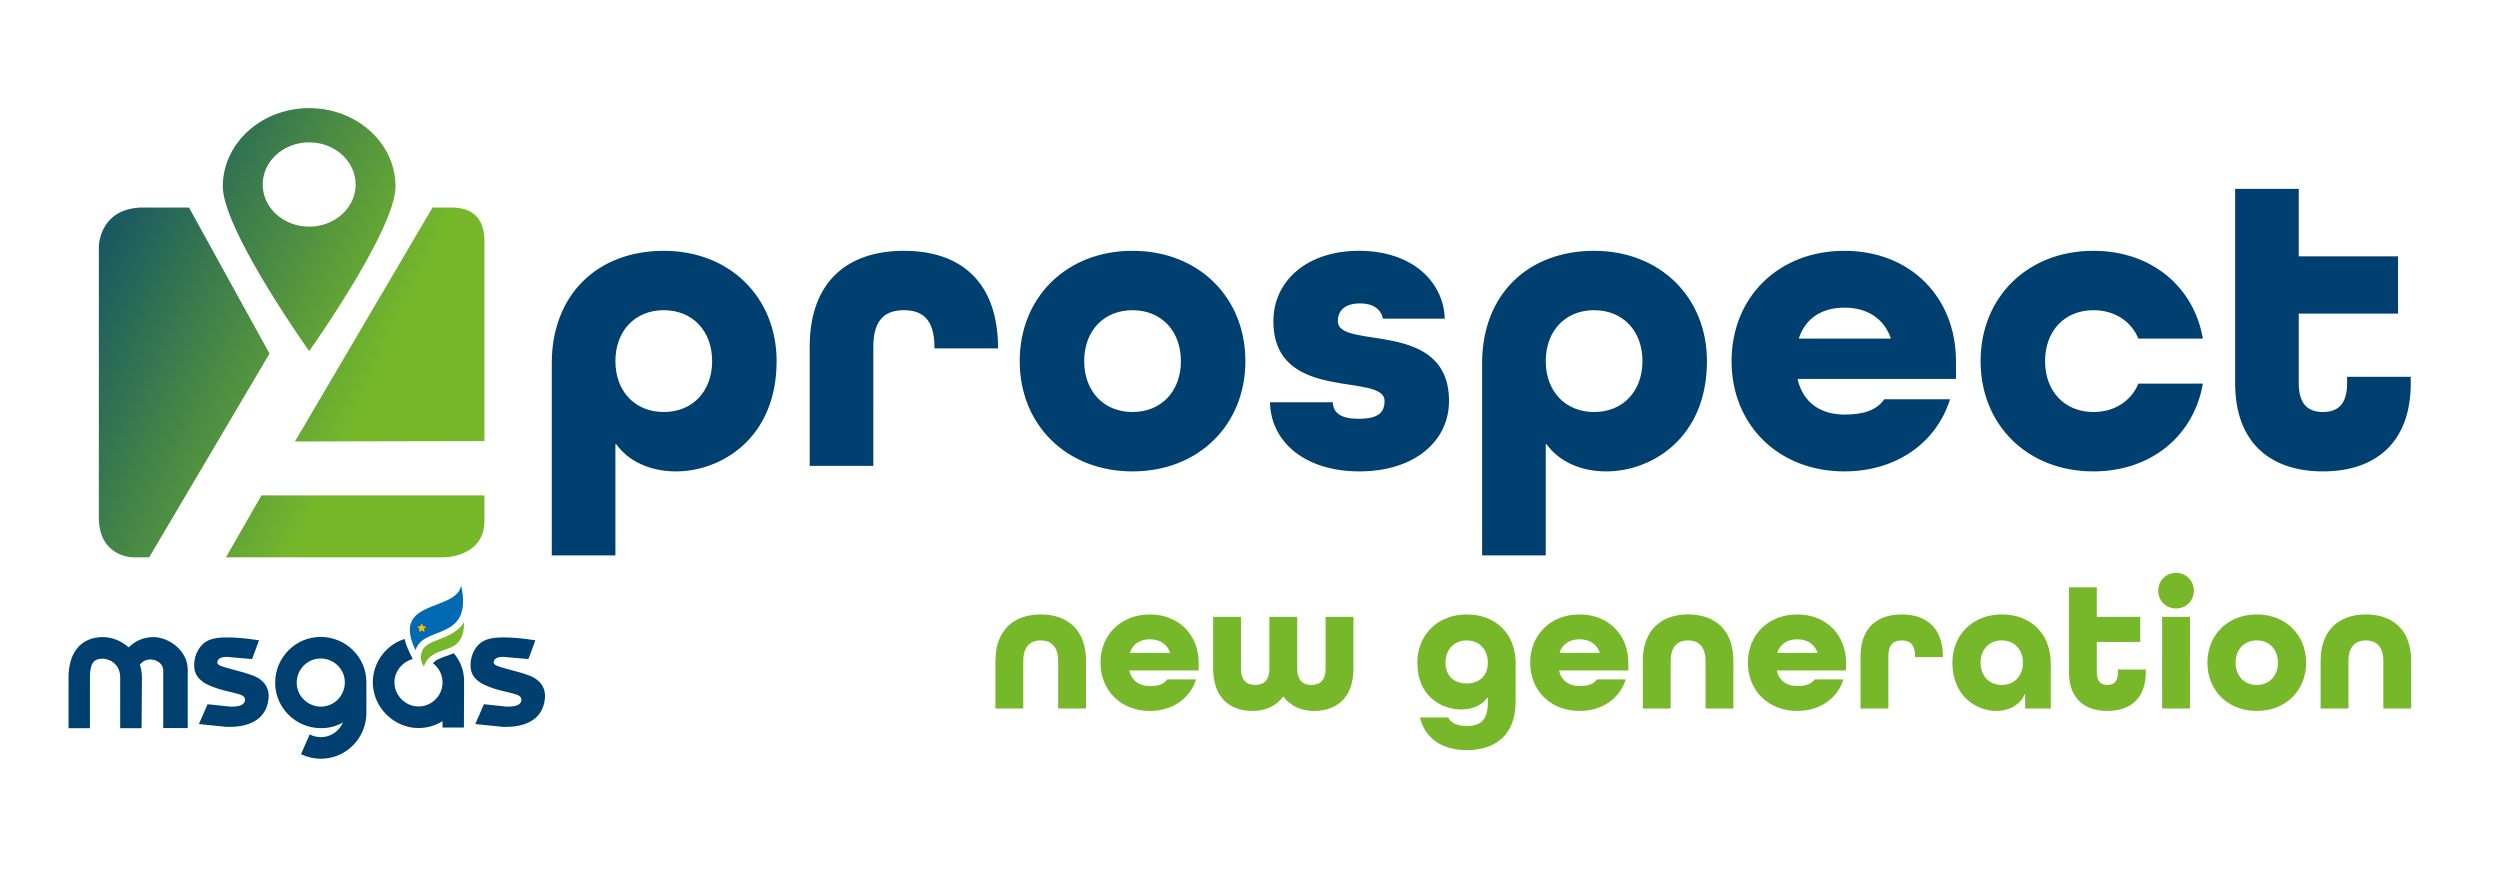 <?xml version="1.0" encoding="UTF-8" standalone="no"?>
<svg
        data-v-fde0c5aa=""
        viewBox="0 0 251.439 88.091"
        class="iconLeftSlogan"
        version="1.1"
        id="svg1874"
        sodipodi:docname="login.svg"
        width="251.439"
        height="88.091"
        inkscape:version="1.3 (0e150ed, 2023-07-21)"
        xmlns:inkscape="http://www.inkscape.org/namespaces/inkscape"
        xmlns:sodipodi="http://sodipodi.sourceforge.net/DTD/sodipodi-0.dtd"
        xmlns:xlink="http://www.w3.org/1999/xlink"
        xmlns="http://www.w3.org/2000/svg"
        xmlns:rdf="http://www.w3.org/1999/02/22-rdf-syntax-ns#"
        xmlns:cc="http://creativecommons.org/ns#"
        xmlns:dc="http://purl.org/dc/elements/1.1/">
  <sodipodi:namedview
     pagecolor="#ffffff"
     bordercolor="#666666"
     borderopacity="1"
     objecttolerance="10"
     gridtolerance="10"
     guidetolerance="10"
     inkscape:pageopacity="0"
     inkscape:pageshadow="2"
     inkscape:window-width="1736"
     inkscape:window-height="1097"
     id="namedview1876"
     showgrid="false"
     inkscape:zoom="3.36"
     inkscape:cx="126.78571"
     inkscape:cy="127.67857"
     inkscape:window-x="2208"
     inkscape:window-y="298"
     inkscape:window-maximized="0"
     inkscape:current-layer="g6"
     inkscape:document-rotation="0"
     inkscape:pagecheckerboard="true"
     inkscape:showpageshadow="2"
     inkscape:deskcolor="#d1d1d1" />
  <!---->
  <defs
     data-v-fde0c5aa=""
     id="defs1850">
    <linearGradient
       data-v-fde0c5aa=""
       gradientTransform="rotate(25)"
       id="linearGradient2"
       x1="0"
       y1="0"
       x2="1"
       y2="0">
      <stop
         data-v-fde0c5aa=""
         offset="0"
         stop-color="#000080"
         stop-opacity="1"
         id="stop1"
         style="stop-color:#004070;stop-opacity:1;" />
      <stop
         data-v-fde0c5aa=""
         offset="1"
         stop-color="#006400"
         stop-opacity="1"
         id="stop2"
         style="stop-color:#76b82a;stop-opacity:1;" />
    </linearGradient>
    <!---->
    <linearGradient
       data-v-fde0c5aa=""
       gradientTransform="rotate(25)"
       id="9babf1c3-be4a-4bbe-a8b4-89cf8f050076"
       x1="0"
       y1="0"
       x2="1"
       y2="0">
      <stop
         data-v-fde0c5aa=""
         offset="0%"
         stop-color="#000080"
         stop-opacity="1"
         id="stop19" />
      <stop
         data-v-fde0c5aa=""
         offset="100%"
         stop-color="#006400"
         stop-opacity="1"
         id="stop21" />
    </linearGradient>
    <linearGradient
       inkscape:collect="always"
       xlink:href="#linearGradient2"
       id="linearGradient10"
       x1="26.525"
       y1="33.167"
       x2="65.308"
       y2="33.167"
       gradientUnits="userSpaceOnUse" />
    <linearGradient
       inkscape:collect="always"
       xlink:href="#linearGradient2"
       id="linearGradient6"
       gradientUnits="userSpaceOnUse"
       x1="26.525"
       y1="33.167"
       x2="65.308"
       y2="33.167" />
  </defs>
  <rect
     data-v-fde0c5aa=""
     fill="#e0eaef"
     x="0"
     y="0"
     width="251.439"
     height="88.091"
     class="logo-background-square"
     id="rect1852"
     style="stroke-width:0.496;fill:#000000;fill-opacity:0" />
  <defs
     data-v-fde0c5aa=""
     id="defs1854">
    <!---->
  </defs>
  <defs
     data-v-fde0c5aa=""
     id="defs1864" />
  <defs
     data-v-fde0c5aa=""
     id="defs1869">
    <!---->
  </defs>
  <g
     id="g6"
     transform="translate(-4)">
    <g
       id="g1">
      <g
         id="g2"
         style="fill:url(#linearGradient10);fill-opacity:1"
         transform="translate(-12.583,0.298)">
        <path
           d="m 39.307,55.756 h 21.92 c 0,0 4.08,4.96e-4 4.08,-3.676 v -2.55 h -22.43 z M 60.085,20.572 46.247,44.104 65.307,44.063 V 23.98 c 0,-3.408 -2.574,-3.408 -3.578,-3.408 z M 47.678,35.009 c 0,0 8.684,-12.202 8.684,-16.554 0,-4.351 -3.887,-7.878 -8.684,-7.878 -4.796,0 -8.684,3.528 -8.684,7.878 -5.46e-4,4.351 8.684,16.554 8.684,16.554 z m -5.47e-4,-20.988 a 4.67,4.237 0 0 1 4.67,4.236 c 0,2.34 -2.09,4.237 -4.67,4.237 -2.58,0 -4.67,-1.896 -4.67,-4.237 a 4.671,4.237 0 0 1 4.67,-4.236 z m -12.088,6.551 h -4.554 c -4.51,0 -4.51,3.958 -4.51,3.958 v 27.201 c 0,4.024 3.443,4.024 3.443,4.024 h 1.62 l 12.101,-20.491 z"
           id="path26"
           style="fill:url(#linearGradient6);fill-opacity:1;stroke:none;stroke-width:0.52" />
      </g>
      <g
         id="g5"
         transform="matrix(0.258,0,0,0.258,10.893,58.576)">
        <g
           id="g4">
          <path
             class="st0"
             d="m 144.42,22.2 c -3.71,1.46 -6.03,2.48 -6.72,4.92 l -0.11,0.39 c -0.51,1.79 -0.2,3.72 0.91,5.22 l 0.02,0.03 c 2.28,-7.05 10.45,-5.48 13.67,-9.73 1.19,-1.57 1.94,-3.56 2.01,-7.48 -2.41,3.75 -6.43,5.34 -9.78,6.65 z"
             id="path1"
             style="fill:#76b82a" />
          <path
             class="st1"
             d="m 153.04,1.18 c -1.7,10.47 -27.63,5 -17.76,25.25 2.85,-9.94 22.6,-3.16 17.76,-25.25 z"
             id="path2"
             style="fill:#0069b4" />
          <path
             class="st2"
             d="m 138.62,18.17 0.15,0.91 c 0.02,0.11 -0.1,0.2 -0.2,0.14 l -0.82,-0.43 c -0.04,-0.02 -0.09,-0.02 -0.13,0 l -0.81,0.43 c -0.1,0.05 -0.22,-0.03 -0.2,-0.14 l 0.16,-0.91 c 0.01,-0.04 -0.01,-0.09 -0.04,-0.12 l -0.66,-0.64 c -0.08,-0.08 -0.04,-0.22 0.08,-0.23 l 0.91,-0.13 c 0.04,-0.01 0.08,-0.03 0.1,-0.07 l 0.41,-0.83 c 0.05,-0.1 0.19,-0.1 0.24,0 l 0.41,0.83 c 0.02,0.04 0.06,0.07 0.1,0.07 l 0.91,0.13 c 0.11,0.02 0.16,0.15 0.08,0.23 l -0.66,0.64 c -0.02,0.03 -0.04,0.07 -0.03,0.12 z"
             id="path3"
             style="fill:#fbba00" />
        </g>
        <path
           class="st3"
           d="M 46.47,34.04 V 56.77 H 36.92 V 34.29 c 0,-2.62 -2.6,-4.25 -5.01,-4.25 -1.56,0 -2.94,0.65 -4.11,1.93 0.54,1.73 0.81,3.38 0.81,5.05 L 28.48,56.83 H 20.14 V 37.02 c 0,-2.89 -1.39,-5.31 -3.71,-6.47 -1.2,-0.54 -2.25,-0.82 -3.08,-0.82 -3.09,0 -5.01,1.22 -5.01,7.29 V 56.83 H 0 V 37.02 c 0,-9.83 4.99,-15.7 13.36,-15.7 3.58,0 7.23,1.45 10.1,3.99 2.55,-2.58 5.96,-3.99 9.66,-3.99 2.96,0 6.27,1.3 8.84,3.49 2.9,2.48 4.51,5.76 4.51,9.23 z m 26.91,2.92 c -1.68,-0.84 -4.47,-1.75 -8.29,-2.71 -3.77,-1 -5.22,-1.48 -5.45,-1.6 l -0.03,-0.01 -0.03,-0.01 c -0.71,-0.27 -1.56,-0.72 -1.56,-1.31 0,-0.18 0,-0.4 0.04,-0.54 0.11,-0.43 0.45,-1.74 3.67,-1.75 l 9.82,0.86 2.71,-7.31 -0.76,-0.12 c -4.37,-0.68 -8.3,-1.02 -11.68,-1.02 -2.86,0 -5,0.28 -6.54,0.86 -1.94,0.67 -3.46,1.94 -4.64,3.88 -1.11,1.83 -1.67,3.9 -1.67,6.15 0,1.9 0.52,3.48 1.54,4.71 1.04,1.24 2.39,2.24 4.03,2.96 2.74,1.2 4.57,1.78 8.53,2.7 3.01,0.72 4.13,1.09 4.32,1.19 l 0.04,0.02 c 1.21,0.6 1.36,1.27 1.36,1.78 0,0.16 0,0.34 0,0.35 l -0.04,0.08 -0.02,0.08 c -0.14,0.72 -0.62,1.27 -1.42,1.64 -0.79,0.37 -2.1,0.58 -3.6,0.58 h -0.6 l -8.91,-0.93 -3.38,7.73 10.83,1.1 h 1.05 c 3.98,0 7.26,-0.73 9.74,-2.17 2.74,-1.54 4.51,-3.91 5.25,-7.09 0.17,-0.96 0.33,-1.96 0.33,-2.77 0.01,-3.14 -1.55,-5.61 -4.64,-7.33 z m 76.77,-9.37 c -0.97,0.44 -1.97,0.79 -2.91,1.12 -2.34,0.82 -4.07,1.49 -5.2,2.78 2.28,1.71 3.76,4.43 3.76,7.49 0,5.17 -4.21,9.38 -9.38,9.38 -5.08,0 -9.38,-4.29 -9.38,-9.38 0,-4.32 3.1,-8.06 7.14,-9.1 l -1.15,-2.35 c -0.96,-1.97 -1.64,-3.8 -2.05,-5.49 -7.16,2.3 -12.36,9.02 -12.36,16.94 0,9.64 8.15,17.79 17.79,17.79 3.36,0 6.51,-0.9 9.38,-2.69 v 2.5 h 8.34 l 0.07,-18.1 c 0,-3.11 -0.82,-6.04 -2.44,-8.69 -0.48,-0.79 -1.02,-1.52 -1.61,-2.2 z m -34.04,11.26 v 0 12.03 c 0,1.52 -0.19,3 -0.55,4.42 -1.96,7.71 -8.91,13.43 -17.17,13.43 -2.79,0 -5.42,-0.63 -7.77,-1.76 L 94,59.24 c 1.31,0.69 2.81,1.08 4.4,1.08 3.82,0 7.12,-2.35 8.55,-5.7 -2.65,1.48 -5.45,2.2 -8.55,2.2 -9.84,0 -17.85,-7.95 -17.85,-17.72 0,-9.84 7.95,-17.85 17.72,-17.85 9.84,0 17.84,7.9 17.84,17.6 z m -8.4,0.13 c 0,-5.14 -4.24,-9.32 -9.44,-9.32 -5.14,0 -9.32,4.24 -9.32,9.44 0,5.14 4.24,9.32 9.44,9.32 5.14,0 9.32,-4.23 9.32,-9.44 z m 73.4,-2.02 c -1.68,-0.84 -4.47,-1.75 -8.29,-2.71 -3.77,-1 -5.22,-1.48 -5.45,-1.6 l -0.03,-0.01 -0.03,-0.01 c -0.71,-0.27 -1.56,-0.72 -1.56,-1.31 0,-0.18 0,-0.4 0.04,-0.54 0.11,-0.43 0.45,-1.74 3.67,-1.75 l 9.82,0.86 2.71,-7.31 -0.76,-0.12 c -4.37,-0.68 -8.3,-1.02 -11.68,-1.02 -2.86,0 -5,0.28 -6.54,0.86 -1.94,0.67 -3.46,1.94 -4.64,3.88 -1.11,1.83 -1.67,3.9 -1.67,6.15 0,1.9 0.52,3.48 1.54,4.71 1.04,1.24 2.39,2.24 4.03,2.96 2.74,1.2 4.57,1.78 8.53,2.7 3.01,0.72 4.13,1.09 4.32,1.19 l 0.04,0.02 c 1.21,0.6 1.36,1.27 1.36,1.78 0,0.16 0,0.34 0,0.35 l -0.04,0.08 -0.02,0.08 c -0.14,0.72 -0.62,1.27 -1.42,1.64 -0.79,0.37 -2.1,0.58 -3.6,0.58 h -0.6 l -8.91,-0.93 -3.38,7.73 10.83,1.1 h 1.05 c 3.98,0 7.26,-0.73 9.74,-2.17 2.74,-1.54 4.51,-3.91 5.25,-7.09 0.17,-0.96 0.33,-1.96 0.33,-2.77 0.01,-3.15 -1.55,-5.61 -4.64,-7.33 z"
           id="path4"
           style="fill:#004070;fill-opacity:1" />
      </g>
      <path
         d="m 59.495,55.86 h 6.4 V 44.681 h 0.085 c 1.195,1.664 3.328,2.731 6.016,2.731 4.48,0 10.112,-3.285 10.112,-11.093 0,-6.4 -4.693,-11.093 -11.349,-11.093 -6.656,0 -11.264,4.395 -11.264,11.307 z M 70.759,31.198 c 2.901,0 4.864,2.091 4.864,5.12 0,3.029 -1.963,5.12 -4.864,5.12 -2.901,0 -4.864,-2.091 -4.864,-5.12 0,-3.029 1.963,-5.12 4.864,-5.12 z m 33.621,3.84 c 0,-6.741 -3.797,-9.813 -9.472,-9.813 -5.632,0 -9.472,3.072 -9.472,9.643 v 11.989 h 6.4 V 34.868 c 0,-2.816 1.28,-3.669 3.072,-3.669 1.792,0 3.072,0.853 3.072,3.669 v 0.171 z m 24.875,1.28 c 0,-6.4 -4.693,-11.093 -11.349,-11.093 -6.656,0 -11.349,4.693 -11.349,11.093 0,6.4 4.693,11.093 11.349,11.093 6.656,0 11.349,-4.693 11.349,-11.093 z M 117.906,41.438 c -2.901,0 -4.864,-2.091 -4.864,-5.12 0,-3.029 1.963,-5.12 4.864,-5.12 2.901,0 4.864,2.091 4.864,5.12 0,3.029 -1.963,5.12 -4.864,5.12 z m 31.403,-9.387 c -0.128,-3.797 -3.371,-6.827 -8.619,-6.827 -5.248,0 -8.619,3.029 -8.619,7.083 0,8.32 11.179,5.077 11.179,8.021 0,1.109 -0.555,1.792 -2.603,1.792 -1.749,0 -2.56,-0.555 -2.603,-1.664 h -6.315 c 0.085,4.053 3.584,6.955 9.003,6.955 5.461,0 9.003,-2.987 9.003,-7.083 0,-8.32 -11.179,-5.077 -11.179,-8.021 0,-1.024 0.64,-1.792 2.261,-1.792 1.237,0 2.091,0.555 2.261,1.536 z m 3.755,23.808 h 6.4 V 44.681 h 0.085 c 1.195,1.664 3.328,2.731 6.016,2.731 4.48,0 10.112,-3.285 10.112,-11.093 0,-6.4 -4.693,-11.093 -11.349,-11.093 -6.656,0 -11.264,4.395 -11.264,11.307 z m 11.264,-24.661 c 2.901,0 4.864,2.091 4.864,5.12 0,3.029 -1.963,5.12 -4.864,5.12 -2.901,0 -4.864,-2.091 -4.864,-5.12 0,-3.029 1.963,-5.12 4.864,-5.12 z m 36.395,6.912 v -1.792 c 0,-6.4 -4.565,-11.093 -11.221,-11.093 -6.656,0 -11.349,4.693 -11.349,11.093 0,6.4 4.693,11.093 11.349,11.093 5.248,0 9.259,-2.901 10.624,-7.253 h -6.613 c -0.811,1.152 -2.176,1.536 -4.011,1.536 -2.389,0 -4.139,-1.195 -4.693,-3.499 v -0.085 z m -11.221,-7.168 c 2.219,0 3.925,1.024 4.651,3.029 v 0.085 h -9.216 v -0.085 c 0.683,-2.005 2.347,-3.029 4.565,-3.029 z m 36.053,3.115 c -0.896,-5.205 -5.163,-8.832 -11.008,-8.832 -6.656,0 -11.349,4.693 -11.349,11.093 0,6.4 4.693,11.093 11.349,11.093 5.845,0 10.112,-3.627 11.008,-8.832 h -6.485 c -0.725,1.749 -2.389,2.859 -4.523,2.859 -2.901,0 -4.864,-2.091 -4.864,-5.12 0,-3.029 1.963,-5.12 4.864,-5.12 2.133,0 3.797,1.109 4.523,2.859 z m 20.907,3.84 h -6.4 v 0.64 c 0,2.219 -1.024,2.901 -2.432,2.901 -1.408,0 -2.432,-0.683 -2.432,-2.901 v -6.997 h 9.984 v -5.76 h -9.984 v -6.784 h -6.4 v 19.541 c 0,6.016 3.584,8.875 8.832,8.875 5.248,0 8.832,-2.859 8.832,-8.875 z"
         id="text1"
         style="font-size:42.667px;font-family:'All Round Gothic';-inkscape-font-specification:'All Round Gothic, Normal';fill:#004070;stroke:#005000;stroke-width:0"
         aria-label="prospect" />
      <path
         d="m 113.226,71.262 v -4.779 c 0,-3.117 -1.829,-4.685 -4.555,-4.685 -2.725,0 -4.555,1.587 -4.555,4.685 v 4.779 h 2.8 v -4.779 c 0,-1.456 0.709,-2.072 1.755,-2.072 1.045,0 1.755,0.616 1.755,2.072 v 4.779 z m 11.331,-3.827 v -0.784 c 0,-2.8 -1.997,-4.853 -4.909,-4.853 -2.912,0 -4.965,2.053 -4.965,4.853 0,2.8 2.053,4.853 4.965,4.853 2.296,0 4.051,-1.269 4.648,-3.173 h -2.893 c -0.355,0.504 -0.952,0.672 -1.755,0.672 -1.045,0 -1.811,-0.523 -2.053,-1.531 v -0.037 z m -4.909,-3.136 c 0.971,0 1.717,0.448 2.035,1.325 v 0.037 h -4.032 v -0.037 c 0.299,-0.877 1.027,-1.325 1.997,-1.325 z m 12.021,-2.259 v 5.189 c 0,1.232 -0.597,1.661 -1.419,1.661 -0.84,0 -1.437,-0.429 -1.437,-1.661 v -5.189 h -2.8 v 5.189 c 0,2.968 1.717,4.275 3.957,4.275 1.325,0 2.389,-0.504 3.08,-1.437 h 0.037 c 0.691,0.933 1.773,1.437 3.08,1.437 2.24,0 3.957,-1.307 3.957,-4.275 v -5.189 h -2.8 v 5.189 c 0,1.232 -0.597,1.661 -1.437,1.661 -0.821,0 -1.419,-0.429 -1.419,-1.661 v -5.189 z m 21.971,8.605 c 0,1.792 -0.747,2.371 -2.109,2.371 -0.933,0 -1.605,-0.28 -1.885,-0.859 h -2.837 c 0.56,2.259 2.389,3.285 4.741,3.285 2.669,0 4.891,-1.363 4.891,-4.891 V 66.745 c 0,-3.024 -2.016,-4.947 -4.928,-4.947 -2.912,0 -4.965,2.053 -4.965,4.853 0,3.416 2.464,4.704 4.424,4.704 1.157,0 2.091,-0.448 2.632,-1.195 h 0.037 z m 0,-3.995 c 0,1.325 -0.859,2.091 -2.128,2.091 -1.269,0 -2.128,-0.765 -2.128,-2.091 0,-1.325 0.859,-2.24 2.128,-2.24 1.269,0 2.128,0.915 2.128,2.24 z m 14.131,0.784 v -0.784 c 0,-2.8 -1.997,-4.853 -4.909,-4.853 -2.912,0 -4.965,2.053 -4.965,4.853 0,2.8 2.053,4.853 4.965,4.853 2.296,0 4.051,-1.269 4.648,-3.173 h -2.893 c -0.355,0.504 -0.952,0.672 -1.755,0.672 -1.045,0 -1.811,-0.523 -2.053,-1.531 v -0.037 z m -4.909,-3.136 c 0.971,0 1.717,0.448 2.035,1.325 v 0.037 h -4.032 v -0.037 c 0.299,-0.877 1.027,-1.325 1.997,-1.325 z m 15.475,6.963 v -4.779 c 0,-3.117 -1.829,-4.685 -4.555,-4.685 -2.725,0 -4.555,1.587 -4.555,4.685 v 4.779 h 2.8 v -4.779 c 0,-1.456 0.709,-2.072 1.755,-2.072 1.045,0 1.755,0.616 1.755,2.072 v 4.779 z m 11.331,-3.827 v -0.784 c 0,-2.8 -1.997,-4.853 -4.909,-4.853 -2.912,0 -4.965,2.053 -4.965,4.853 0,2.8 2.053,4.853 4.965,4.853 2.296,0 4.051,-1.269 4.648,-3.173 h -2.893 c -0.355,0.504 -0.952,0.672 -1.755,0.672 -1.045,0 -1.811,-0.523 -2.053,-1.531 v -0.037 z m -4.909,-3.136 c 0.971,0 1.717,0.448 2.035,1.325 v 0.037 h -4.032 v -0.037 c 0.299,-0.877 1.027,-1.325 1.997,-1.325 z m 14.653,1.792 c 0,-2.949 -1.661,-4.293 -4.144,-4.293 -2.464,0 -4.144,1.344 -4.144,4.219 v 5.245 h 2.8 v -5.245 c 0,-1.232 0.56,-1.605 1.344,-1.605 0.784,0 1.344,0.373 1.344,1.605 v 0.075 z m 10.845,0.653 c 0,-3.024 -2.016,-4.947 -4.928,-4.947 -2.912,0 -4.965,2.053 -4.965,4.853 0,3.416 2.464,4.853 4.424,4.853 1.363,0 2.408,-0.672 2.856,-1.68 h 0.037 v 1.437 h 2.576 z m -4.928,2.147 c -1.269,0 -2.128,-0.915 -2.128,-2.24 0,-1.325 0.859,-2.24 2.128,-2.24 1.269,0 2.128,0.915 2.128,2.24 0,1.325 -0.859,2.24 -2.128,2.24 z m 14.485,-1.549 h -2.8 v 0.28 c 0,0.971 -0.448,1.269 -1.064,1.269 -0.616,0 -1.064,-0.299 -1.064,-1.269 v -3.061 h 4.368 v -2.52 h -4.368 v -2.968 h -2.8 v 8.549 c 0,2.632 1.568,3.883 3.864,3.883 2.296,0 3.864,-1.251 3.864,-3.883 z m 3.043,-6.141 c 1.008,0 1.792,-0.784 1.792,-1.792 0,-1.008 -0.784,-1.792 -1.792,-1.792 -1.008,0 -1.792,0.784 -1.792,1.792 0,1.008 0.784,1.792 1.792,1.792 z m 1.4,10.061 v -9.221 h -2.8 v 9.221 z m 11.685,-4.611 c 0,-2.8 -2.053,-4.853 -4.965,-4.853 -2.912,0 -4.965,2.053 -4.965,4.853 0,2.8 2.053,4.853 4.965,4.853 2.912,0 4.965,-2.053 4.965,-4.853 z m -4.965,2.24 c -1.269,0 -2.128,-0.915 -2.128,-2.24 0,-1.325 0.859,-2.24 2.128,-2.24 1.269,0 2.128,0.915 2.128,2.24 0,1.325 -0.859,2.24 -2.128,2.24 z m 15.531,2.371 v -4.779 c 0,-3.117 -1.829,-4.685 -4.555,-4.685 -2.725,0 -4.555,1.587 -4.555,4.685 v 4.779 h 2.8 v -4.779 c 0,-1.456 0.709,-2.072 1.755,-2.072 1.045,0 1.755,0.616 1.755,2.072 v 4.779 z"
         id="text2"
         style="font-size:18.667px;font-family:'All Round Gothic';-inkscape-font-specification:'All Round Gothic, Normal';fill:#76b82a;stroke:#005000;stroke-width:0"
         aria-label="new generation" />
    </g>
  </g>
</svg>
